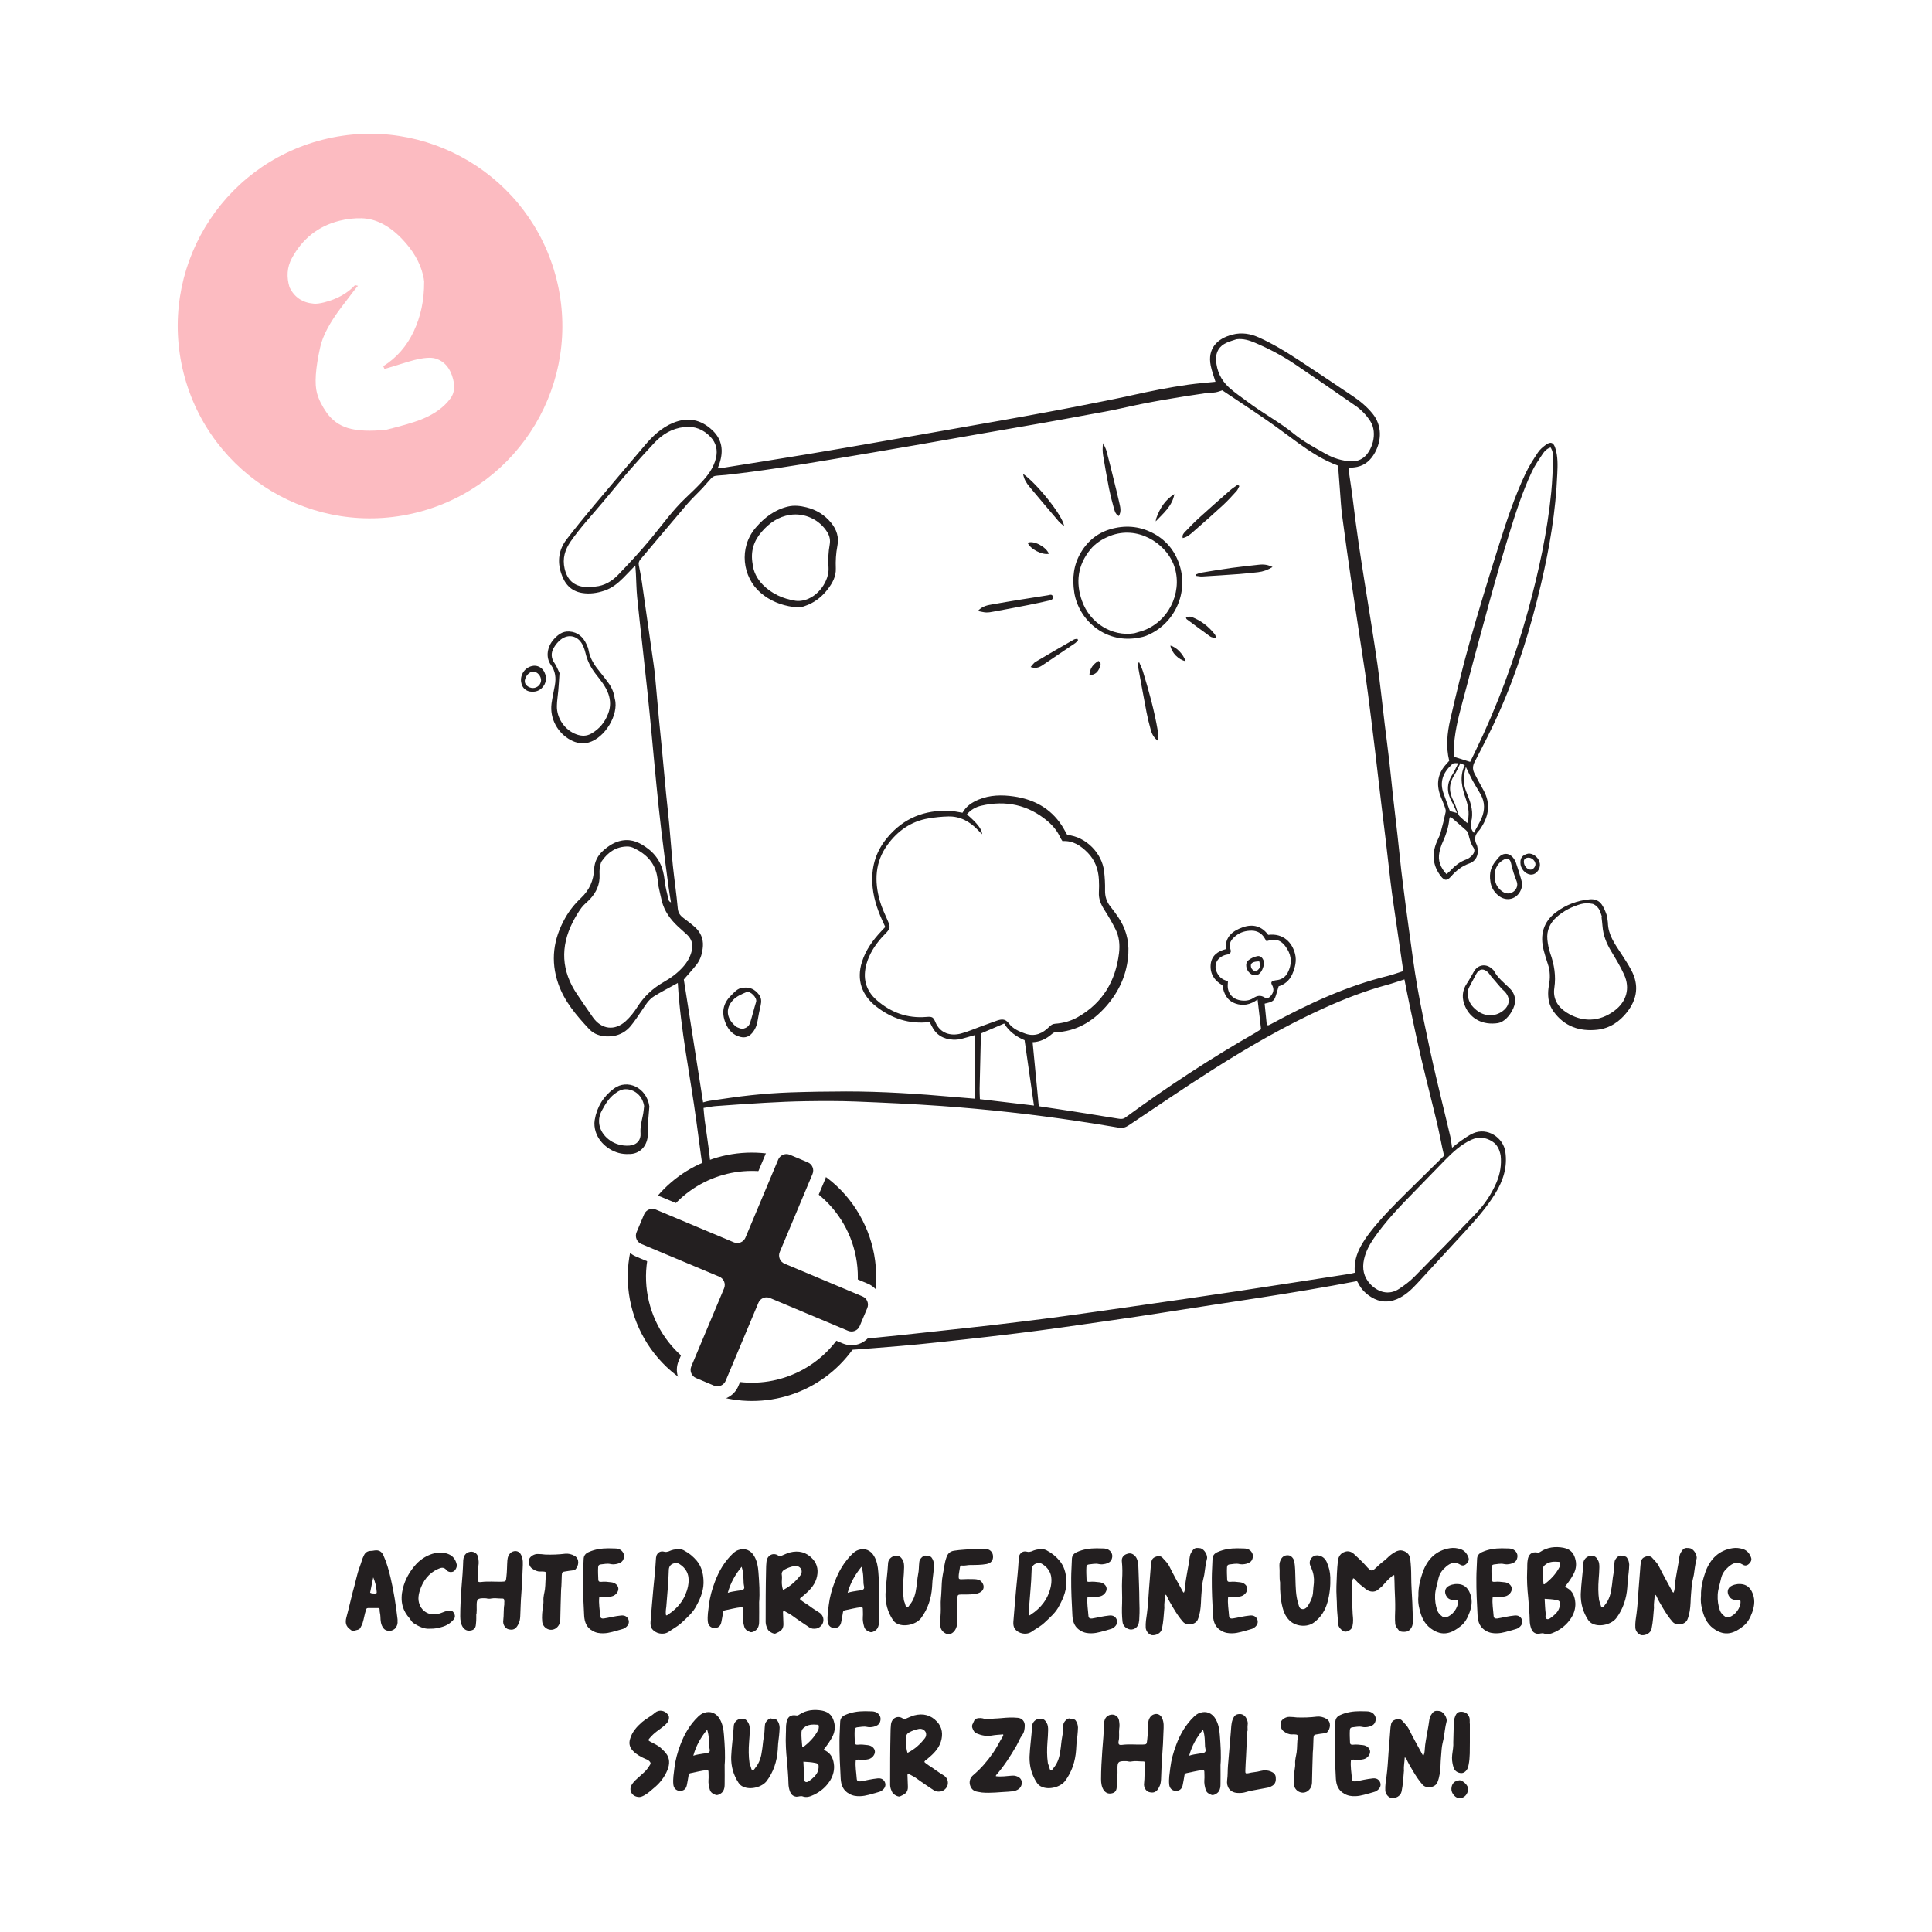 <?xml version="1.0" encoding="UTF-8"?>
<svg id="Ebene_2" data-name="Ebene 2" xmlns="http://www.w3.org/2000/svg" viewBox="0 0 427 427">
  <defs>
    <style>
      .cls-1 {
        fill: #fcbbc1;
      }

      .cls-2 {
        fill: #231f20;
      }

      .cls-3 {
        fill: #fff;
      }
    </style>
  </defs>
  <g id="Layer_1" data-name="Layer 1">
    <rect class="cls-3" width="427" height="427"/>
    <g>
      <g>
        <path class="cls-2" d="M87.5,359.69c-.57.9-2.1,1.05-2.76.15-.6-.78-.63-1.68-.66-2.52,0-.57-.21-1.08-.18-1.56.03-.27-.15-.33-.3-.36h-2.25c-.36,0-.42.24-.48.48-.3.9-.42,1.86-.72,2.79-.09.36-.3.69-.45.99-.24.63-.93.54-1.41.78-.33.15-.66-.12-.87-.3-.96-.66-1.17-1.5-.87-2.64.51-1.86.93-3.78,1.41-5.64.57-1.86.87-3.81,1.56-5.61.33-.84.51-1.74.93-2.52.33-.69.87-.96,1.59-.96.24,0,.51-.06.72-.09.96-.15,1.59.21,1.98,1.08.72,1.59,1.2,3.3,1.59,4.98.72,3.03,1.17,6.06,1.53,9.12.03.12,0,.27,0,.42.06.51-.06.96-.36,1.41h0ZM83.24,351.65c-.06-1.02-.33-2.01-.75-3.03-.21,1.11-.48,2.25-.69,3.39.33.18.66.18.99.18.48,0,.51-.06.45-.54Z"/>
        <path class="cls-2" d="M100.34,356.54c.3.51.27,1.02-.15,1.47-.66.75-1.47,1.26-2.4,1.53-.84.27-1.71.45-2.76.42-1.29.12-2.52-.51-3.69-1.26-.33-.24-.57-.69-.84-1.05-.69-.78-1.2-1.62-1.5-2.64-.36-1.32-.27-2.61.03-3.9.51-2.07,1.53-3.84,2.94-5.4,1.53-1.68,4.47-3.24,7.08-2.25,1.08.42,1.65,1.23,1.89,2.31.12.54-.27,1.29-.69,1.53-.42.24-1.17.21-1.56-.27-.57-.75-1.23-.57-1.86-.27-2.1.93-3.36,2.64-4.05,4.8-.18.57-.3,1.14-.3,1.77.06,2.46,2.28,4.2,4.95,3.18.54-.18,1.05-.45,1.62-.51.69-.12,1.02.03,1.29.54Z"/>
        <path class="cls-2" d="M115.52,346.61c-.06,1.89-.15,3.78-.3,5.67-.15,1.65-.15,3.3-.24,4.95-.03.6-.12,1.23-.45,1.8-.54,1.05-1.14,1.32-2.19,1.05-.69-.18-1.26-1.08-1.11-1.98.15-1.17.03-2.4.24-3.57-.03-.18-.03-.36,0-.54-.03-.6-.06-.72-.69-.69-.75,0-1.47-.15-2.25,0-.3.09-.6.03-.9,0-.18-.09-.36-.03-.54-.06-1.56-.03-1.77.18-1.74,1.77.03.54,0,1.08-.03,1.62h-.06c0,.72.03,1.44-.06,2.16-.03.63-.15,1.26-.87,1.5-.81.24-1.44.09-1.95-.54-.54-.72-.66-1.68-.66-2.52,0-2.1.12-4.2.27-6.3.18-2.04.33-4.05.39-6.12.06-.57.21-1.11.75-1.53,1.02-.69,2.31-.27,2.55.93.09.57.18,1.2.06,1.8-.12.96.09,1.92-.15,2.85-.09.72.12.87.81.78,1.47-.18,2.97-.03,4.41-.06,1.02-.03.99-.03,1.11-1.08.15-1.17.12-2.43.21-3.63.06-.69.27-1.35.9-1.8.87-.51,1.77-.24,2.16.63.48.99.36,1.92.33,2.91Z"/>
        <path class="cls-2" d="M127.19,346.85c-.21.15-.45.21-.69.24-.48.06-.99.12-1.47.21-.72.09-.84.18-.87.87-.06,1.05-.03,2.1-.15,3.15-.09,2.25-.12,4.47-.18,6.69-.03.75-.36,1.5-1.11,1.95-1.23.69-2.73-.18-2.88-1.53-.12-1.14,0-2.28.18-3.45.06-.39.12-.81.09-1.23-.06-.84.21-1.65.33-2.49.15-1.14.06-2.28.27-3.42.03-.3-.12-.45-.39-.48-.3-.03-.6-.06-.9-.03-.69.03-1.26-.27-1.77-.63-.69-.42-.9-1.41-.66-2.19.24-.54,1.08-1.08,1.86-1.05.54,0,1.08.06,1.62.12,1.5.06,2.97,0,4.47-.18.69-.06,1.38.09,2.07.48,1.11.66.93,2.16.18,2.97h0Z"/>
        <path class="cls-2" d="M138.23,359.72c-.3.24-.66.33-.99.42-1.29.33-2.52.81-3.84.84-.84.03-1.68-.09-2.43-.54-1.32-.72-1.77-1.92-1.86-3.3-.15-2.79-.3-5.61-.27-8.43,0-1.35.12-2.7.15-4.05,0-.87.45-1.35,1.17-1.65,1.35-.6,2.82-.81,4.29-.81.48,0,.96.03,1.44.03.54,0,1.08.12,1.5.51.51.51.66,1.11.42,1.8-.21.66-.78.93-1.35,1.08-.48.12-1.02.18-1.53.06-.75-.18-1.47.03-2.22.09-.36.06-.48.24-.51.6-.06.9,0,1.8.03,2.7,0,.45.24.57.63.54.75-.09,1.47,0,2.22.09.87.09,1.56.69,1.59,1.41s-.63,1.53-1.47,1.71c-.54.12-1.11.15-1.71.12-.33-.03-.69-.12-1.05.09-.15,1.38.12,2.73.21,4.08.03.48.27.66.81.6.63-.09,1.23-.24,1.86-.36.66-.12,1.29-.24,1.95-.3.84-.09,1.41.27,1.65.96.21.63-.06,1.26-.69,1.71h0Z"/>
        <path class="cls-2" d="M153.98,354.77c-.78,1.62-2.1,2.7-3.33,3.87-.9.84-1.98,1.38-2.91,2.04-1.2.75-2.88.36-3.66-.72-.3-.48-.33-1.02-.3-1.53.21-2.49.39-4.95.63-7.44.21-2.04.42-4.08.54-6.15,0-.42.06-.78.18-1.14.36-.69.96-.93,1.65-.75.39.12.66.03.99-.06.72-.33,1.38-.51,2.16-.48.51-.03.99.06,1.41.36.99.51,1.89,1.29,2.64,2.16,1.02,1.23,1.41,2.67,1.5,4.2.15,2.07-.54,3.87-1.5,5.64ZM150.26,345.74c-.57-.42-1.14-.33-1.65-.09-.72.36-.81.99-.81,1.68-.06,2.61-.36,5.19-.54,7.8-.09.6-.18,1.26-.06,1.86.06.03.09.03.12.03.09-.03.18-.03.24-.12,2.37-1.5,3.93-3.6,4.5-6.3.39-1.95.03-3.66-1.8-4.86Z"/>
        <path class="cls-2" d="M167.78,354.14c0,1.59.03,2.88,0,4.2,0,.54-.06,1.08-.36,1.56s-1.14.96-1.59.81c-.54-.21-1.11-.45-1.32-1.14-.21-.72-.36-1.44-.3-2.19.06-.6,0-1.2,0-1.8,0-.3-.15-.39-.39-.36-1.23.12-2.4.45-3.63.69-.3.06-.36.3-.39.54-.12.66-.21,1.35-.36,2.01-.12.66-.45,1.2-1.17,1.32-.96.18-1.74-.39-1.83-1.38-.12-1.23.09-2.43.24-3.66.21-1.77.69-3.48,1.32-5.13.87-2.34,2.13-4.5,3.96-6.24.36-.33.78-.66,1.29-.81,1.38-.48,2.7.06,3.45,1.38.63,1.08.84,2.28.93,3.54.18,2.28.33,4.59.15,6.66h0ZM164.36,349.97c-.06-1.17,0-2.34-.45-3.69-1.44,1.77-2.46,3.57-3.06,5.76.78-.27,1.47-.33,2.13-.45.48-.09,1.05-.06,1.35-.33.33-.27.06-.84.03-1.29h0Z"/>
        <path class="cls-2" d="M181.94,358.46c-.12.66-.81,1.35-1.53,1.47-.54.09-1.08.06-1.56-.27-1.29-.87-2.58-1.71-3.84-2.64-.57-.42-1.2-.66-1.74-1.02-.27.12-.21.3-.21.48l.09,2.52c0,.51-.15.99-.51,1.32-.36.3-.81.54-1.26.72-.39.15-1.47-.45-1.68-.9-.24-.51-.48-1.02-.48-1.62,0-3.84,0-7.68.09-11.52,0-.6.03-1.2.09-1.8.15-1.56,1.56-2.1,2.58-1.41.3.21.51.18.81.03.57-.24,1.14-.51,1.74-.69,1.98-.51,3.69-.09,5.07,1.41,1.17,1.26,1.32,2.82.84,4.38-.51,1.65-1.74,2.79-3.03,3.87-.12.09-.27.18-.42.3-.09.09-.15.21-.21.33.66.66,1.5,1.05,2.25,1.62.66.51,1.38.93,2.07,1.38s1.02,1.23.84,2.04h0ZM176.9,348.17c.3-.39.39-.99.12-1.44-.33-.51-.9-.72-1.5-.6-.75.15-1.44.39-2.13.78-.48.27-.69.69-.6,1.17.09.54,0,1.02,0,1.53,0,.57.06,1.14.27,1.8,1.62-.81,2.82-1.92,3.84-3.24h0Z"/>
        <path class="cls-2" d="M194.27,354.14c0,1.59.03,2.88,0,4.2,0,.54-.06,1.08-.36,1.56s-1.14.96-1.59.81c-.54-.21-1.11-.45-1.32-1.14-.21-.72-.36-1.44-.3-2.19.06-.6,0-1.2,0-1.8,0-.3-.15-.39-.39-.36-1.23.12-2.4.45-3.63.69-.3.06-.36.3-.39.54-.12.66-.21,1.35-.36,2.01-.12.66-.45,1.2-1.17,1.32-.96.18-1.74-.39-1.83-1.38-.12-1.23.09-2.43.24-3.66.21-1.77.69-3.48,1.32-5.13.87-2.34,2.13-4.5,3.96-6.24.36-.33.78-.66,1.29-.81,1.38-.48,2.7.06,3.45,1.38.63,1.08.84,2.28.93,3.54.18,2.28.33,4.59.15,6.66h0ZM190.85,349.97c-.06-1.17,0-2.34-.45-3.69-1.44,1.77-2.46,3.57-3.06,5.76.78-.27,1.47-.33,2.13-.45.48-.09,1.05-.06,1.35-.33.33-.27.06-.84.03-1.29h0Z"/>
        <path class="cls-2" d="M206.42,345.8c-.03,1.17-.18,2.37-.33,3.57-.06.48-.03.96-.09,1.44-.18,2.49-.93,4.8-2.43,6.81-1.05,1.38-3.57,2.01-5.16,1.29-.45-.18-.81-.48-1.08-.9-1.14-1.74-1.65-3.6-1.62-5.7.09-2.28.45-4.56.57-6.81.03-.78.66-1.44,1.38-1.59.96-.15,1.38.06,1.86.9.27.48.3,1.02.3,1.59-.03.87-.06,1.77-.15,2.64-.12,1.56-.12,3.09.09,4.59.06.33.24.63.3.96.12.21.06.6.39.63.3.03.42-.27.6-.51.96-1.14,1.32-2.52,1.5-3.99.15-.9.18-1.8.36-2.73.21-.9.15-1.86.27-2.79.03-.66,1.02-1.62,1.47-1.35.42.21.96-.03,1.26.42.33.45.48.96.51,1.53h0Z"/>
        <path class="cls-2" d="M218.03,345.68c-1.17.21-2.4.21-3.6.21-.63,0-1.23.21-1.86.12-.21-.03-.36.09-.39.3-.09.75-.3,1.47-.3,2.22,0,.45.15.51.54.51.96-.06,1.92-.06,2.88-.03.63.03,1.29.09,1.74.72.63.84.42,1.8-.51,2.25-.87.42-1.8.39-2.73.42-.42.03-.84,0-1.26,0-.87.03-.9.06-.96.93-.06.96.12,1.92-.06,3.12,0,.63-.03,1.5,0,2.37,0,.45-.12.84-.3,1.2-.36.75-1.08,1.23-1.68,1.17-.78-.12-1.59-.84-1.68-1.65-.06-.54-.12-1.11-.06-1.68.12-.99.15-1.98.12-2.97-.06-1.11.12-2.16.15-3.24.06-1.2.06-2.4.3-3.6.27-1.29.36-2.61.81-3.84.27-.81.75-1.32,1.65-1.47,1.47-.24,2.97-.27,4.44-.39.84-.06,1.68-.06,2.52-.03.93.06,1.59.63,1.68,1.53.09.99-.42,1.65-1.44,1.83Z"/>
        <path class="cls-2" d="M234.17,354.77c-.78,1.62-2.1,2.7-3.33,3.87-.9.84-1.98,1.38-2.91,2.04-1.2.75-2.88.36-3.66-.72-.3-.48-.33-1.02-.3-1.53.21-2.49.39-4.95.63-7.44.21-2.04.42-4.08.54-6.15,0-.42.06-.78.18-1.14.36-.69.96-.93,1.65-.75.39.12.66.03.99-.06.72-.33,1.38-.51,2.16-.48.51-.03.99.06,1.41.36.99.51,1.89,1.29,2.64,2.16,1.02,1.23,1.41,2.67,1.5,4.2.15,2.07-.54,3.87-1.5,5.64h0ZM230.45,345.74c-.57-.42-1.14-.33-1.65-.09-.72.36-.81.99-.81,1.68-.06,2.61-.36,5.19-.54,7.8-.09.6-.18,1.26-.06,1.86.06.03.09.03.12.03.09-.03.18-.03.24-.12,2.37-1.5,3.93-3.6,4.5-6.3.39-1.95.03-3.66-1.8-4.86h0Z"/>
        <path class="cls-2" d="M246.14,359.72c-.3.24-.66.33-.99.42-1.29.33-2.52.81-3.84.84-.84.03-1.68-.09-2.43-.54-1.32-.72-1.77-1.92-1.86-3.3-.15-2.79-.3-5.61-.27-8.43,0-1.35.12-2.7.15-4.05,0-.87.45-1.35,1.17-1.65,1.35-.6,2.82-.81,4.29-.81.48,0,.96.03,1.44.03.54,0,1.08.12,1.5.51.51.51.66,1.11.42,1.8-.21.66-.78.93-1.35,1.08-.48.12-1.02.18-1.53.06-.75-.18-1.47.03-2.22.09-.36.06-.48.24-.51.6-.06.9,0,1.8.03,2.7,0,.45.24.57.63.54.75-.09,1.47,0,2.22.09.87.09,1.56.69,1.59,1.41s-.63,1.53-1.47,1.71c-.54.12-1.11.15-1.71.12-.33-.03-.69-.12-1.05.09-.15,1.38.12,2.73.21,4.08.03.48.27.66.81.6.63-.09,1.23-.24,1.86-.36.66-.12,1.29-.24,1.95-.3.84-.09,1.41.27,1.65.96.21.63-.06,1.26-.69,1.71h0Z"/>
        <path class="cls-2" d="M251.63,347.09c.06,2.19.18,4.38.18,6.54.03,1.26.09,2.52,0,3.78,0,.42-.03.84-.12,1.26-.21.96-.93,1.53-1.86,1.47-.72-.09-1.65-.66-1.74-1.74-.15-1.35-.15-2.7-.09-4.05.06-1.71-.09-3.45,0-5.19.09-1.38.09-2.76-.06-4.14-.06-.78.39-1.26.93-1.5s1.17-.33,1.77.18c.57.45.78,1.11.9,1.8.06.51.06,1.05.09,1.59h0Z"/>
        <path class="cls-2" d="M266.75,344.54c-.3,1.17-.42,2.34-.6,3.54-.18.84-.42,1.68-.48,2.55-.09,1.2-.21,2.37-.24,3.57-.06,1.26-.21,2.55-.69,3.72-.51,1.23-2.46,1.41-3.24.57-.84-.93-1.53-2.01-2.16-3.06-.51-.87-1.05-1.74-1.47-2.7-.06-.12-.12-.24-.36-.3-.03.99-.24,1.92-.18,2.88.03.06.03.12,0,.18-.12,1.5-.21,3-.51,4.44-.21,1.05-1.32,1.56-2.22,1.47-.69-.12-1.35-.9-1.38-1.68-.06-1.05.12-2.1.27-3.12.24-1.8.33-3.57.45-5.31.12-1.41.21-2.82.33-4.2.06-.63.06-1.26.21-1.92.09-.6.45-.93.99-1.11.54-.21,1.17-.15,1.5.27.48.57,1.05,1.05,1.41,1.74.96,1.95,2.04,3.87,3.09,5.79.03.03.09.06.18.15.24-.45.27-.93.3-1.44.06-1.26.36-2.46.54-3.66.18-.99.36-1.95.48-2.91.09-.63.42-1.08.75-1.5.45-.51,1.08-.39,1.65-.3.78.21,1.62,1.56,1.38,2.34h0Z"/>
        <path class="cls-2" d="M277.22,359.72c-.3.24-.66.33-.99.42-1.29.33-2.52.81-3.84.84-.84.03-1.68-.09-2.43-.54-1.32-.72-1.77-1.92-1.86-3.3-.15-2.79-.3-5.61-.27-8.43,0-1.35.12-2.7.15-4.05,0-.87.45-1.35,1.17-1.65,1.35-.6,2.82-.81,4.29-.81.48,0,.96.03,1.44.03.54,0,1.08.12,1.5.51.51.51.66,1.11.42,1.8-.21.66-.78.93-1.35,1.08-.48.12-1.02.18-1.53.06-.75-.18-1.47.03-2.22.09-.36.06-.48.24-.51.6-.06.9,0,1.8.03,2.7,0,.45.24.57.63.54.75-.09,1.47,0,2.22.09.87.09,1.56.69,1.59,1.41s-.63,1.53-1.47,1.71c-.54.12-1.11.15-1.71.12-.33-.03-.69-.12-1.05.09-.15,1.38.12,2.73.21,4.08.03.48.27.66.81.6.63-.09,1.23-.24,1.86-.36.66-.12,1.29-.24,1.95-.3.84-.09,1.41.27,1.65.96.21.63-.06,1.26-.69,1.71h0Z"/>
        <path class="cls-2" d="M293.39,354.14c-.51,1.8-1.44,3.3-2.97,4.44-1.56,1.2-4.23.87-5.52-.54-.72-.75-1.17-1.68-1.41-2.67-.48-1.8-.6-3.63-.57-5.64-.21-1.08-.03-2.37-.15-3.66-.03-.6.15-1.14.45-1.62.39-.57.96-.78,1.62-.69.54.06,1.11.72,1.2,1.32.27,1.29.21,2.61.27,3.9.06,1.8.06,3.63.6,5.37,0,.03,0,.06.03.09.15.48.21,1.14.9,1.2.63.06,1.05-.42,1.35-.93.54-.87.99-1.89,1.02-2.94.03-.63.12-1.26.18-1.92.09-1.14-.09-2.19-.54-3.24-.15-.39-.39-.75-.39-1.2.03-1.11,1.02-1.89,2.13-1.59.78.21,1.32.69,1.65,1.44.48,1.08.75,2.19.78,3.36.06,1.89-.12,3.69-.63,5.52h0Z"/>
        <path class="cls-2" d="M311.9,348.41c0,1.95.15,3.84.24,5.76.06,1.53.12,3.06.09,4.59-.03.66-.39,1.32-.99,1.71-.39.24-1.68.27-2.01-.06-.36-.48-.84-.93-.87-1.62-.09-1.05-.03-2.1,0-3.15.03-1.53-.06-3.06-.12-4.59,0-.96-.06-1.92-.09-2.88-.24-.12-.36.09-.51.21-.84.63-1.47,1.44-2.19,2.22-.3.27-.6.48-.9.75-.69.63-1.89.54-2.7-.15-.81-.63-1.62-1.23-2.28-2.01-.12-.15-.24-.3-.51-.36-.33.84-.27,1.65-.24,2.46-.06,1.86.06,3.72.15,5.55.09.81.15,1.62-.03,2.43-.09.72-.6,1.08-1.23,1.29-.54.18-.93-.09-1.32-.45-.45-.39-.66-.9-.69-1.44,0-1.14-.18-2.25-.21-3.39,0-1.59-.18-3.12-.12-4.71.06-1.86.12-3.75.33-5.61.12-1.05.69-1.74,1.62-2.01.66-.21,1.35,0,1.86.45.87.84,1.8,1.62,2.58,2.52,1.38,1.56,1.38,1.53,2.85.12.63-.63,1.41-1.11,2.04-1.74.48-.51,1.05-.9,1.65-1.26.57-.33,1.17-.51,1.86-.27.96.3,1.41.96,1.53,1.86.15,1.26.21,2.52.21,3.78h0Z"/>
        <path class="cls-2" d="M324.8,356.36c-.42,1.17-1.02,2.31-2.01,3.06-1.83,1.47-3.93,2.43-6.54.51-1.53-1.11-2.16-2.7-2.55-4.41-.21-.84-.33-1.77-.21-2.88-.06-1.71.39-3.57,1.02-5.34,1.05-2.76,2.91-4.65,5.97-5.13.78-.12,1.56-.03,2.31.21.9.3,1.41.96,1.74,1.8.24.63-.03,1.02-.42,1.44-.45.45-.96.48-1.41.18-1.2-.75-2.19-.33-3.12.48-.81.69-1.44,1.5-1.68,2.67s-.66,2.31-.72,3.51.09,2.4.51,3.54c.21.54.63.93,1.11,1.29.24.18.54.21.87.12,1.32-.33,2.64-2.07,2.55-3.45,0-.33-.18-.36-.48-.36-.75.06-1.47,0-1.95-.66-.69-.96-.48-2.04.54-2.49.78-.36,1.65-.45,2.49-.27.87.21,1.47.75,1.89,1.56.78,1.53.66,3.06.09,4.62h0Z"/>
        <path class="cls-2" d="M335.69,359.72c-.3.24-.66.33-.99.42-1.29.33-2.52.81-3.84.84-.84.03-1.68-.09-2.43-.54-1.32-.72-1.77-1.92-1.86-3.3-.15-2.79-.3-5.61-.27-8.43,0-1.35.12-2.7.15-4.05,0-.87.45-1.35,1.17-1.65,1.35-.6,2.82-.81,4.29-.81.48,0,.96.03,1.44.03.54,0,1.08.12,1.5.51.51.51.66,1.11.42,1.8-.21.66-.78.93-1.35,1.08-.48.12-1.02.18-1.53.06-.75-.18-1.47.03-2.22.09-.36.06-.48.24-.51.6-.06.9,0,1.8.03,2.7,0,.45.24.57.63.54.75-.09,1.47,0,2.22.09.87.09,1.56.69,1.59,1.41s-.63,1.53-1.47,1.71c-.54.12-1.11.15-1.71.12-.33-.03-.69-.12-1.05.09-.15,1.38.12,2.73.21,4.08.03.48.27.66.81.6.63-.09,1.23-.24,1.86-.36.66-.12,1.29-.24,1.95-.3.84-.09,1.41.27,1.65.96.21.63-.06,1.26-.69,1.71h0Z"/>
        <path class="cls-2" d="M347.09,357.83c-.84,1.23-1.98,2.16-3.33,2.82-.84.39-1.65.72-2.58.36-.45-.12-.87.09-1.32.09-.78-.09-1.17-.51-1.41-1.08-.24-.63-.36-1.26-.36-1.89-.03-1.68-.21-3.33-.33-5.01-.21-1.95-.33-3.96-.24-5.94.06-.81-.03-1.62.12-2.4.18-1.26.9-1.86,2.13-1.65.24.06.45,0,.66-.15,1.56-1.05,3.36-1.23,5.13-.9,1.65.33,2.4,1.32,2.7,2.91.18.99,0,2.01-.51,2.94-.51.96-1.11,1.8-1.83,2.7.18.15.27.27.42.33,1.29.69,1.74,1.98,1.83,3.33.06,1.26-.33,2.49-1.08,3.54h0ZM344.66,346.37c.12-.27.15-.54.15-.81.03-.18-.09-.36-.27-.36-1.08-.09-2.13-.09-2.97.6-.33.24-.57.54-.6.99-.06,1.14.09,2.25.18,3.36.12-.03.18,0,.24-.03,1.32-1.05,2.49-2.22,3.27-3.75h0ZM343.97,353.63c-.84-.18-1.68-.21-2.58-.27.06,1.08.09,2.07.21,3.09.09.48-.24,1.14.27,1.38.45.18.93-.33,1.35-.63.78-.63,1.47-1.41,1.53-2.52.06-.72-.09-.93-.78-1.05h0Z"/>
        <path class="cls-2" d="M360.08,345.8c-.03,1.17-.18,2.37-.33,3.57-.06.48-.03.96-.09,1.44-.18,2.49-.93,4.8-2.43,6.81-1.05,1.38-3.57,2.01-5.16,1.29-.45-.18-.81-.48-1.08-.9-1.14-1.74-1.65-3.6-1.62-5.7.09-2.28.45-4.56.57-6.81.03-.78.66-1.44,1.38-1.59.96-.15,1.38.06,1.86.9.27.48.3,1.02.3,1.59-.03.87-.06,1.77-.15,2.64-.12,1.56-.12,3.09.09,4.59.06.33.24.63.3.96.12.21.06.6.39.63.3.03.42-.27.6-.51.96-1.14,1.32-2.52,1.5-3.99.15-.9.18-1.8.36-2.73.21-.9.15-1.86.27-2.79.03-.66,1.02-1.62,1.47-1.35.42.21.96-.03,1.26.42.33.45.48.96.51,1.53h0Z"/>
        <path class="cls-2" d="M374.96,344.54c-.3,1.17-.42,2.34-.6,3.54-.18.84-.42,1.68-.48,2.55-.09,1.2-.21,2.37-.24,3.57-.06,1.26-.21,2.55-.69,3.72-.51,1.23-2.46,1.41-3.24.57-.84-.93-1.53-2.01-2.16-3.06-.51-.87-1.05-1.74-1.47-2.7-.06-.12-.12-.24-.36-.3-.03.99-.24,1.92-.18,2.88.03.06.03.12,0,.18-.12,1.5-.21,3-.51,4.44-.21,1.05-1.32,1.56-2.22,1.47-.69-.12-1.35-.9-1.38-1.68-.06-1.05.12-2.1.27-3.12.24-1.8.33-3.57.45-5.31.12-1.41.21-2.82.33-4.2.06-.63.06-1.26.21-1.92.09-.6.45-.93.99-1.11.54-.21,1.17-.15,1.5.27.48.57,1.05,1.05,1.41,1.74.96,1.95,2.04,3.87,3.09,5.79.03.03.09.06.18.15.24-.45.27-.93.3-1.44.06-1.26.36-2.46.54-3.66.18-.99.36-1.95.48-2.91.09-.63.42-1.08.75-1.5.45-.51,1.08-.39,1.65-.3.78.21,1.62,1.56,1.38,2.34h0Z"/>
        <path class="cls-2" d="M387.26,356.36c-.42,1.17-1.02,2.31-2.01,3.06-1.83,1.47-3.93,2.43-6.54.51-1.53-1.11-2.16-2.7-2.55-4.41-.21-.84-.33-1.77-.21-2.88-.06-1.71.39-3.57,1.02-5.34,1.05-2.76,2.91-4.65,5.97-5.13.78-.12,1.56-.03,2.31.21.9.3,1.41.96,1.74,1.8.24.63-.03,1.02-.42,1.44-.45.45-.96.48-1.41.18-1.2-.75-2.19-.33-3.12.48-.81.69-1.44,1.5-1.68,2.67s-.66,2.31-.72,3.51.09,2.4.51,3.54c.21.54.63.93,1.11,1.29.24.18.54.21.87.12,1.32-.33,2.64-2.07,2.55-3.45,0-.33-.18-.36-.48-.36-.75.06-1.47,0-1.95-.66-.69-.96-.48-2.04.54-2.49.78-.36,1.65-.45,2.49-.27.87.21,1.47.75,1.89,1.56.78,1.53.66,3.06.09,4.62h0Z"/>
        <path class="cls-2" d="M147.53,391.16c-.66,1.65-1.74,3-3.12,4.11-.57.48-1.08.96-1.68,1.32-.54.36-1.11.63-1.59.57-1.44-.09-2.16-1.41-1.62-2.52.45-.87,1.2-1.44,1.89-2.07.6-.57,1.32-1.11,1.83-1.86.12-.21.27-.45.42-.66.24-.33.09-.57-.12-.78-.27-.3-.6-.42-.93-.54-.96-.42-1.89-.93-2.64-1.68s-1.05-1.59-.72-2.7c.45-1.59,1.5-2.73,2.7-3.78.9-.75,1.92-1.23,2.79-2.01.96-.81,2.25-.54,2.97.51.27.39.15,1.23-.3,1.74-.63.75-1.47,1.23-2.22,1.83-.6.45-1.14.96-1.62,1.53-.36.42-.33.48.12.75.87.48,1.8.84,2.52,1.56.3.33.66.6.93.96.93,1.14.9,2.43.39,3.72h0Z"/>
        <path class="cls-2" d="M160.16,390.14c0,1.59.03,2.88,0,4.2,0,.54-.06,1.08-.36,1.56s-1.14.96-1.59.81c-.54-.21-1.11-.45-1.32-1.14-.21-.72-.36-1.44-.3-2.19.06-.6,0-1.2,0-1.8,0-.3-.15-.39-.39-.36-1.23.12-2.4.45-3.63.69-.3.06-.36.3-.39.54-.12.66-.21,1.35-.36,2.01-.12.66-.45,1.2-1.17,1.32-.96.18-1.74-.39-1.83-1.38-.12-1.23.09-2.43.24-3.66.21-1.77.69-3.48,1.32-5.13.87-2.34,2.13-4.5,3.96-6.24.36-.33.78-.66,1.29-.81,1.38-.48,2.7.06,3.45,1.38.63,1.08.84,2.28.93,3.54.18,2.28.33,4.59.15,6.66h0ZM156.74,385.97c-.06-1.17,0-2.34-.45-3.69-1.44,1.77-2.46,3.57-3.06,5.76.78-.27,1.47-.33,2.13-.45.48-.09,1.05-.06,1.35-.33.33-.27.06-.84.03-1.29h0Z"/>
        <path class="cls-2" d="M172.31,381.8c-.03,1.17-.18,2.37-.33,3.57-.06.48-.03.96-.09,1.44-.18,2.49-.93,4.8-2.43,6.81-1.05,1.38-3.57,2.01-5.16,1.29-.45-.18-.81-.48-1.08-.9-1.14-1.74-1.65-3.6-1.62-5.7.09-2.28.45-4.56.57-6.81.03-.78.66-1.44,1.38-1.59.96-.15,1.38.06,1.86.9.27.48.3,1.02.3,1.59-.03.87-.06,1.77-.15,2.64-.12,1.56-.12,3.09.09,4.59.06.33.24.63.3.96.12.21.06.6.39.63.3.03.42-.27.6-.51.96-1.14,1.32-2.52,1.5-3.99.15-.9.18-1.8.36-2.73.21-.9.15-1.86.27-2.79.03-.66,1.02-1.62,1.47-1.35.42.21.96-.03,1.26.42.33.45.48.96.51,1.53h0Z"/>
        <path class="cls-2" d="M183.26,393.83c-.84,1.23-1.98,2.16-3.33,2.82-.84.39-1.65.72-2.58.36-.45-.12-.87.09-1.32.09-.78-.09-1.17-.51-1.41-1.08-.24-.63-.36-1.26-.36-1.89-.03-1.68-.21-3.33-.33-5.01-.21-1.95-.33-3.96-.24-5.94.06-.81-.03-1.62.12-2.4.18-1.26.9-1.86,2.13-1.65.24.06.45,0,.66-.15,1.56-1.05,3.36-1.23,5.13-.9,1.65.33,2.4,1.32,2.7,2.91.18.99,0,2.01-.51,2.94-.51.96-1.11,1.8-1.83,2.7.18.15.27.27.42.33,1.29.69,1.74,1.98,1.83,3.33.06,1.26-.33,2.49-1.08,3.54h0ZM180.83,382.37c.12-.27.15-.54.15-.81.03-.18-.09-.36-.27-.36-1.08-.09-2.13-.09-2.97.6-.33.24-.57.54-.6.99-.06,1.14.09,2.25.18,3.36.12-.03.18,0,.24-.03,1.32-1.05,2.49-2.22,3.27-3.75h0ZM180.14,389.63c-.84-.18-1.68-.21-2.58-.27.06,1.08.09,2.07.21,3.09.09.48-.24,1.14.27,1.38.45.18.93-.33,1.35-.63.78-.63,1.47-1.41,1.53-2.52.06-.72-.09-.93-.78-1.05h0Z"/>
        <path class="cls-2" d="M194.93,395.72c-.3.24-.66.33-.99.42-1.29.33-2.52.81-3.84.84-.84.03-1.68-.09-2.43-.54-1.32-.72-1.77-1.92-1.86-3.3-.15-2.79-.3-5.61-.27-8.43,0-1.35.12-2.7.15-4.05,0-.87.45-1.35,1.17-1.65,1.35-.6,2.82-.81,4.29-.81.48,0,.96.03,1.44.03.54,0,1.08.12,1.5.51.51.51.66,1.11.42,1.8-.21.66-.78.93-1.35,1.08-.48.12-1.02.18-1.53.06-.75-.18-1.47.03-2.22.09-.36.06-.48.24-.51.6-.06.9,0,1.8.03,2.7,0,.45.24.57.63.54.75-.09,1.47,0,2.22.09.87.09,1.56.69,1.59,1.41s-.63,1.53-1.47,1.71c-.54.12-1.11.15-1.71.12-.33-.03-.69-.12-1.05.09-.15,1.38.12,2.73.21,4.08.03.48.27.66.81.6.63-.09,1.23-.24,1.86-.36.66-.12,1.29-.24,1.95-.3.84-.09,1.41.27,1.65.96.21.63-.06,1.26-.69,1.71h0Z"/>
        <path class="cls-2" d="M209.45,394.46c-.12.66-.81,1.35-1.53,1.47-.54.09-1.08.06-1.56-.27-1.29-.87-2.58-1.71-3.84-2.64-.57-.42-1.2-.66-1.74-1.02-.27.12-.21.3-.21.48l.09,2.52c0,.51-.15.99-.51,1.32-.36.3-.81.54-1.26.72-.39.15-1.47-.45-1.68-.9-.24-.51-.48-1.02-.48-1.62,0-3.84,0-7.68.09-11.52,0-.6.03-1.2.09-1.8.15-1.56,1.56-2.1,2.58-1.41.3.21.51.18.81.03.57-.24,1.14-.51,1.74-.69,1.98-.51,3.69-.09,5.07,1.41,1.17,1.26,1.32,2.82.84,4.38-.51,1.65-1.74,2.79-3.03,3.87-.12.09-.27.18-.42.3-.09.09-.15.21-.21.33.66.66,1.5,1.05,2.25,1.62.66.51,1.38.93,2.07,1.38s1.02,1.23.84,2.04h0ZM204.41,384.17c.3-.39.39-.99.12-1.44-.33-.51-.9-.72-1.5-.6-.75.15-1.44.39-2.13.78-.48.27-.69.69-.6,1.17.09.54,0,1.02,0,1.53,0,.57.06,1.14.27,1.8,1.62-.81,2.82-1.92,3.84-3.24h0Z"/>
        <path class="cls-2" d="M226.49,381.44c-.03.72-.12,1.44-.57,2.04-.51.69-.81,1.53-1.23,2.28-1.35,2.34-2.79,4.59-4.56,6.6-.03.06,0,.12-.03.21,1.17.15,2.34-.03,3.48-.12.27,0,.54-.03.81.03.93.24,1.41.72,1.44,1.47.03.81-.45,1.47-1.29,1.77-.54.18-1.11.24-1.68.27-1.95.09-3.9.36-5.85.18l-1.05-.18c-.9-.15-1.38-.75-1.59-1.53-.21-.84.12-1.62.72-2.13,1.68-1.41,3.09-3.06,4.35-4.86.87-1.23,1.47-2.55,2.25-3.78.06-.09.03-.18.03-.36-.84.09-1.65.09-2.43.24-1.23.24-2.37,0-3.51-.48-.45-.21-.63-.6-.81-1.02-.21-.45-.18-.78.09-1.23.21-.39.27-.87.81-1.02s1.11-.12,1.68.06c.18.06.39.18.6.15,1.05-.24,2.16-.18,3.24-.3,1.17-.12,2.37-.18,3.57-.06.96.09,1.56.81,1.53,1.77h0Z"/>
        <path class="cls-2" d="M238.25,381.8c-.03,1.17-.18,2.37-.33,3.57-.06.48-.03.96-.09,1.44-.18,2.49-.93,4.8-2.43,6.81-1.05,1.38-3.57,2.01-5.16,1.29-.45-.18-.81-.48-1.08-.9-1.14-1.74-1.65-3.6-1.62-5.7.09-2.28.45-4.56.57-6.81.03-.78.66-1.44,1.38-1.59.96-.15,1.38.06,1.86.9.27.48.3,1.02.3,1.59-.03.87-.06,1.77-.15,2.64-.12,1.56-.12,3.09.09,4.59.06.33.24.63.3.96.12.21.06.6.39.63.3.03.42-.27.6-.51.96-1.14,1.32-2.52,1.5-3.99.15-.9.18-1.8.36-2.73.21-.9.15-1.86.27-2.79.03-.66,1.02-1.62,1.47-1.35.42.21.96-.03,1.26.42.33.45.48.96.51,1.53h0Z"/>
        <path class="cls-2" d="M257.15,382.61c-.06,1.89-.15,3.78-.3,5.67-.15,1.65-.15,3.3-.24,4.95-.03.6-.12,1.23-.45,1.8-.54,1.05-1.14,1.32-2.19,1.05-.69-.18-1.26-1.08-1.11-1.98.15-1.17.03-2.4.24-3.57-.03-.18-.03-.36,0-.54-.03-.6-.06-.72-.69-.69-.75,0-1.47-.15-2.25,0-.3.09-.6.03-.9,0-.18-.09-.36-.03-.54-.06-1.56-.03-1.77.18-1.74,1.77.03.54,0,1.08-.03,1.62h-.06c0,.72.03,1.44-.06,2.16-.03.63-.15,1.26-.87,1.5-.81.24-1.44.09-1.95-.54-.54-.72-.66-1.68-.66-2.52,0-2.1.12-4.2.27-6.3.18-2.04.33-4.05.39-6.12.06-.57.21-1.11.75-1.53,1.02-.69,2.31-.27,2.55.93.09.57.18,1.2.06,1.8-.12.96.09,1.92-.15,2.85-.09.72.12.87.81.78,1.47-.18,2.97-.03,4.41-.06,1.02-.03.99-.03,1.11-1.08.15-1.17.12-2.43.21-3.63.06-.69.27-1.35.9-1.8.87-.51,1.77-.24,2.16.63.48.99.36,1.92.33,2.91h0Z"/>
        <path class="cls-2" d="M269.75,390.14c0,1.59.03,2.88,0,4.2,0,.54-.06,1.08-.36,1.56s-1.14.96-1.59.81c-.54-.21-1.11-.45-1.32-1.14-.21-.72-.36-1.44-.3-2.19.06-.6,0-1.2,0-1.8,0-.3-.15-.39-.39-.36-1.23.12-2.4.45-3.63.69-.3.06-.36.3-.39.54-.12.66-.21,1.35-.36,2.01-.12.66-.45,1.2-1.17,1.32-.96.18-1.74-.39-1.83-1.38-.12-1.23.09-2.43.24-3.66.21-1.77.69-3.48,1.32-5.13.87-2.34,2.13-4.5,3.96-6.24.36-.33.78-.66,1.29-.81,1.38-.48,2.7.06,3.45,1.38.63,1.08.84,2.28.93,3.54.18,2.28.33,4.59.15,6.66h0ZM266.33,385.97c-.06-1.17,0-2.34-.45-3.69-1.44,1.77-2.46,3.57-3.06,5.76.78-.27,1.47-.33,2.13-.45.48-.09,1.05-.06,1.35-.33.33-.27.06-.84.03-1.29h0Z"/>
        <path class="cls-2" d="M281.27,394.64c-.33.18-.66.39-1.05.45-1.2.21-2.37.45-3.54.66-.42.09-.81.15-1.23.3-.66.21-1.32.27-2.04.21-1.53-.12-2.4-1.29-2.19-2.85.15-1.02.09-2.1.18-3.15l.63-7.44c.09-.9.06-1.83.39-2.73.33-.84.63-1.2,1.47-1.26.69-.06,1.32.36,1.62,1.05.21.45.33.87.24,1.38-.06.42,0,.84,0,1.26h-.06c-.12,1.92-.21,3.84-.3,5.76-.06.99-.12,2.01-.15,3.03-.03.63.06.72.66.6.9-.24,1.83-.24,2.76-.51.69-.18,1.44-.18,2.19.12.63.24,1.05.63,1.11,1.26.06.69,0,1.41-.69,1.86h0Z"/>
        <path class="cls-2" d="M293.33,382.85c-.21.15-.45.21-.69.24-.48.06-.99.12-1.47.21-.72.09-.84.18-.87.87-.06,1.05-.03,2.1-.15,3.15-.09,2.25-.12,4.47-.18,6.69-.03.75-.36,1.5-1.11,1.95-1.23.69-2.73-.18-2.88-1.53-.12-1.14,0-2.28.18-3.45.06-.39.12-.81.09-1.23-.06-.84.21-1.65.33-2.49.15-1.14.06-2.28.27-3.42.03-.3-.12-.45-.39-.48-.3-.03-.6-.06-.9-.03-.69.03-1.26-.27-1.77-.63-.69-.42-.9-1.41-.66-2.19.24-.54,1.08-1.08,1.86-1.05.54,0,1.08.06,1.62.12,1.5.06,2.97,0,4.47-.18.69-.06,1.38.09,2.07.48,1.11.66.93,2.16.18,2.97h0Z"/>
        <path class="cls-2" d="M304.37,395.72c-.3.24-.66.33-.99.42-1.29.33-2.52.81-3.84.84-.84.03-1.68-.09-2.43-.54-1.32-.72-1.77-1.92-1.86-3.3-.15-2.79-.3-5.61-.27-8.43,0-1.35.12-2.7.15-4.05,0-.87.45-1.35,1.17-1.65,1.35-.6,2.82-.81,4.29-.81.48,0,.96.03,1.44.03.54,0,1.08.12,1.5.51.51.51.66,1.11.42,1.8-.21.66-.78.93-1.35,1.08-.48.12-1.02.18-1.53.06-.75-.18-1.47.03-2.22.09-.36.06-.48.24-.51.6-.06.9,0,1.8.03,2.7,0,.45.24.57.63.54.75-.09,1.47,0,2.22.09.87.09,1.56.69,1.59,1.41s-.63,1.53-1.47,1.71c-.54.12-1.11.15-1.71.12-.33-.03-.69-.12-1.05.09-.15,1.38.12,2.73.21,4.08.03.48.27.66.81.6.63-.09,1.23-.24,1.86-.36.66-.12,1.29-.24,1.95-.3.84-.09,1.41.27,1.65.96.21.63-.06,1.26-.69,1.71h0Z"/>
        <path class="cls-2" d="M319.7,380.54c-.3,1.17-.42,2.34-.6,3.54-.18.84-.42,1.68-.48,2.55-.09,1.2-.21,2.37-.24,3.57-.06,1.26-.21,2.55-.69,3.72-.51,1.23-2.46,1.41-3.24.57-.84-.93-1.53-2.01-2.16-3.06-.51-.87-1.05-1.74-1.47-2.7-.06-.12-.12-.24-.36-.3-.03.99-.24,1.92-.18,2.88.03.06.03.12,0,.18-.12,1.5-.21,3-.51,4.44-.21,1.05-1.32,1.56-2.22,1.47-.69-.12-1.35-.9-1.38-1.68-.06-1.05.12-2.1.27-3.12.24-1.8.33-3.57.45-5.31.12-1.41.21-2.82.33-4.2.06-.63.06-1.26.21-1.92.09-.6.45-.93.99-1.11.54-.21,1.17-.15,1.5.27.48.57,1.05,1.05,1.41,1.74.96,1.95,2.04,3.87,3.09,5.79.03.03.09.06.18.15.24-.45.27-.93.3-1.44.06-1.26.36-2.46.54-3.66.18-.99.36-1.95.48-2.91.09-.63.42-1.08.75-1.5.45-.51,1.08-.39,1.65-.3.78.21,1.62,1.56,1.38,2.34h0Z"/>
        <path class="cls-2" d="M324.44,395.42c.03,1.08-.78,1.95-1.77,2.01-.9.09-1.95-1.05-1.89-2.1.06-1.17.69-1.74,1.77-1.86.69-.06,2.07,1.2,1.89,1.95h0ZM324.86,385.1c-.03,1.62.06,3.3-.27,4.92-.06.18-.06.36-.12.54-.24.75-.81,1.29-1.41,1.32-.84.03-1.62-.48-1.83-1.32-.27-.9-.39-1.8-.27-2.76.12-.93.3-1.86.24-2.76l.09-3.51c-.03-.72.03-1.47.3-2.13.3-.81.69-1.08,1.38-1.08.93.03,1.47.45,1.77,1.23.18.57.03,1.14.12,1.53v4.02Z"/>
      </g>
      <g>
        <path class="cls-2" d="M268.65,84.42c-.36-1.19-.81-2.37-1.06-3.59-.76-3.79,1.39-6,4.82-6.88,2.05-.53,3.98-.19,5.87.66,3,1.36,5.81,3.05,8.56,4.85,4.05,2.67,8.08,5.35,12.1,8.06,1.64,1.1,3.15,2.34,4.41,3.89,2.16,2.65,2,5.99.52,8.65-.88,1.58-2.1,2.73-3.9,3.13-.58.13-1.19.15-1.86.22,0,.28-.02.51,0,.74.32,2.28.69,4.55.96,6.84,1.42,12.01,3.65,23.9,5.37,35.86.62,4.35,1.06,8.72,1.59,13.09.33,2.73.7,5.46,1.01,8.19.3,2.57.54,5.14.82,7.71.32,2.9.68,5.79,1,8.69.29,2.61.56,5.22.84,7.83.12,1.06.25,2.12.39,3.18.42,3.22.81,6.44,1.27,9.65.6,4.31,1.14,8.64,1.89,12.93.84,4.77,1.85,9.5,2.86,14.23.81,3.77,1.72,7.51,2.61,11.26.59,2.51,1.23,5.01,1.81,7.53.17.76.25,1.53.4,2.53.71-.56,1.25-1.05,1.84-1.45.91-.62,1.81-1.3,2.81-1.74,3.19-1.42,6.67.99,7.12,4.07.5,3.42-.49,6.41-2.23,9.24-1.9,3.1-4.31,5.8-6.76,8.46-3.47,3.77-6.93,7.56-10.41,11.32-1.31,1.42-2.7,2.76-4.52,3.54-1.95.83-3.84.71-5.65-.39-1.25-.76-2.27-1.75-2.92-3.09-.09-.18-.21-.34-.3-.48-14.26,2.74-28.6,4.69-42.88,6.96-7.43,1.18-14.89,2.2-22.33,3.27-3.33.48-6.68.9-10.02,1.32-2.16.27-4.32.53-6.48.77-3.63.41-7.25.82-10.88,1.2-2.81.3-5.62.59-8.44.82-4.12.35-8.24.68-12.37.93-2.08.13-4.17.05-6.25.08-.2,0-.4.06-.64.1-.02.24-.07.43-.07.63,0,2.22-1.16,3.78-2.82,5.07-1.32,1.01-2.78,1.01-4.19.38-1.38-.62-2.75-1.33-3.98-2.19-5.55-3.9-10.87-8.09-16.08-12.44-2.01-1.68-3.68-3.64-4.52-6.18-.6-1.84-.86-3.67.02-5.51,1.03-2.18,4.01-4.17,7.14-2.41.43.24.85.5,1.25.79.77.55,1.52,1.12,2.49,1.83-2.25-10.28-3.58-20.47-4.94-30.66-1.36-10.17-3.51-20.22-4.12-30.66-1.85,1.03-3.6,1.91-5.25,2.94-1.24.77-1.97,2.07-2.78,3.26-.76,1.12-1.51,2.25-2.36,3.29-.99,1.21-2.35,2-3.87,2.23-1.97.29-3.96-.06-5.36-1.56-2.77-2.97-5.43-6.05-6.8-10-1.75-5.07-1.09-9.85,1.5-14.46.95-1.7,2.16-3.2,3.57-4.53,1.84-1.73,2.74-3.84,2.86-6.33.09-1.7.82-3.07,2.09-4.17,1.19-1.03,2.45-1.86,4.07-2.15,2.29-.4,4.09.54,5.79,1.84,2.29,1.76,3.35,4.14,3.63,6.99.14,1.46.57,2.89.89,4.32.05.21.22.39.51.53-.19-1.2-.4-2.4-.56-3.61-.54-4.11-1.09-8.22-1.58-12.34-.4-3.3-.73-6.6-1.06-9.9-.39-3.88-.73-7.75-1.1-11.63-.29-3.02-.58-6.04-.9-9.06-.36-3.47-.75-6.93-1.13-10.4-.38-3.51-.8-7.01-1.14-10.52-.17-1.75-.19-3.52-.28-5.28-.03-.52-.08-1.04-.13-1.74-.97,1-1.8,1.89-2.66,2.75-1.19,1.2-2.51,2.26-4.13,2.81-1.6.54-3.26.8-4.96.52-2.55-.41-3.91-2.08-4.65-4.38-.88-2.69-.5-5.23,1.22-7.47,1.93-2.5,3.92-4.96,5.95-7.38,3.74-4.47,7.53-8.89,11.29-13.34,1.76-2.09,3.69-3.93,6.27-5.01,3.29-1.36,6.19-.76,8.72,1.64,2.15,2.03,2.46,4.53,1.58,7.25-.11.34-.25.67-.42,1.16.53-.06.92-.09,1.31-.15,6.09-.97,12.18-1.93,18.27-2.94,5.64-.93,11.26-1.92,16.89-2.9,4.41-.76,8.82-1.55,13.23-2.32,4.33-.76,8.66-1.52,12.99-2.29,3.4-.6,6.79-1.22,10.18-1.85,2.46-.45,4.92-.92,7.38-1.41,3.66-.72,7.33-1.42,10.97-2.23,4.25-.95,8.51-1.81,12.82-2.42,2.02-.28,4.05-.43,5.99-.63M215.38,228.79c-.34.1-.56.16-.78.22-1.29.34-2.54.85-3.94.77-2.22-.12-3.82-1.08-4.78-3.1-.13-.28-.29-.55-.43-.79-4.5.52-8.39-.78-11.82-3.46-3.18-2.48-4.37-5.91-3.12-9.85.83-2.61,2.38-4.76,4.22-6.72.3-.32.61-.64.93-.99-.26-.56-.49-1.04-.7-1.52-1.18-2.64-2.04-5.34-2.17-8.27-.17-3.8.92-7.1,3.36-10,3.58-4.28,8.2-6.1,13.69-5.87.97.04,1.93.27,2.89.42.82-1.52,2.24-2.36,3.56-2.91,2.5-1.03,5.12-1.08,7.75-.7,4.43.64,8.1,2.58,10.61,6.4.45.68.81,1.41,1.22,2.11,4.24.42,7.7,4.11,8.15,8.04.16,1.38.24,2.78.21,4.17s.34,2.58,1.21,3.65c.57.7,1.09,1.44,1.61,2.18,1.7,2.44,2.49,5.17,2.33,8.13-.25,4.51-1.99,8.42-4.98,11.78-2.99,3.36-6.59,5.5-11.2,5.67-.24,0-.51.2-.71.37-1.23,1.07-2.62,1.76-4.27,1.82.45,4.73.91,9.42,1.36,14.14.33.06.69.12,1.05.17,2.35.35,4.7.69,7.04,1.06,3.15.5,6.31,1.03,9.46,1.52.54.08,1.05.16,1.61-.26,9.24-6.76,18.79-13.04,28.73-18.72.41-.24.81-.51,1.24-.78-.26-2.17-.5-4.26-.77-6.56-1.64,1.16-3.24,1.48-4.94.86-1.85-.68-2.54-2.19-2.83-4.03-1.77-1-2.79-2.54-2.59-4.62.19-1.91,1.55-2.88,3.32-3.34-.16-2.75,1.53-4.05,3.77-4.84,2.26-.8,4.19-.24,5.62,1.68,3.34-.42,5.31,1.7,5.94,4.23.37,1.49.01,3-.61,4.43-.64,1.46-1.76,2.33-3.03,2.71-.3.96-.49,1.79-.8,2.57-.39.95-1.39,1-2.29,1.26.16,1.63.32,3.2.48,4.76.26,0,.35.02.42,0,.22-.1.44-.21.66-.33,8.16-4.42,16.53-8.31,25.59-10.54,1.17-.29,2.31-.72,3.5-1.09-.06-.37-.1-.61-.13-.86-.68-4.64-1.36-9.27-2.03-13.91-.24-1.67-.48-3.34-.67-5.01-.37-3.06-.7-6.12-1.06-9.18-.31-2.65-.66-5.3-.97-7.95-.48-4.04-.94-8.08-1.42-12.11-.28-2.36-.57-4.73-.87-7.09-.42-3.26-.81-6.52-1.28-9.77-.98-6.63-2.03-13.25-3.01-19.88-.73-4.96-1.42-9.93-2.08-14.9-.24-1.79-.33-3.59-.47-5.39-.15-1.87-.29-3.75-.43-5.66-3.22-1.17-6.08-3.03-8.84-5.02-2.3-1.66-4.55-3.39-6.89-5-3.24-2.24-6.54-4.39-9.86-6.62-.42.13-.95.35-1.49.44-.77.12-1.55.1-2.32.21-6.22.9-12.41,1.93-18.55,3.33-2.4.55-4.83.95-7.25,1.4-3.31.61-6.63,1.23-9.94,1.81-5.06.89-10.13,1.75-15.19,2.64-4.41.77-8.82,1.56-13.23,2.32-6.28,1.08-12.56,2.16-18.84,3.2-7.62,1.27-15.25,2.51-22.93,3.35-.77.08-1.55.09-2.32.21-.32.05-.66.28-.89.52-.65.68-1.23,1.43-1.88,2.12-1.15,1.23-2.4,2.37-3.49,3.65-3.44,4.02-6.83,8.09-10.25,12.13-.35.41-.49.8-.38,1.33.25,1.25.5,2.5.68,3.76.87,6.02,1.73,12.04,2.58,18.07.13.93.25,1.87.34,2.81.29,3.14.56,6.29.85,9.43.19,2.08.42,4.16.62,6.25.32,3.39.63,6.77.95,10.16.22,2.25.49,4.49.69,6.73.29,3.06.5,6.13.81,9.19.33,3.14.8,6.27,1.08,9.42.09.98.51,1.57,1.21,2.1.88.68,1.78,1.33,2.6,2.07,1.21,1.1,1.85,2.51,1.75,4.17-.1,1.5-.49,2.93-1.43,4.13-.88,1.11-1.85,2.16-2.79,3.26,1.41,9,2.84,18.08,4.26,27.16.52-.13.95-.28,1.39-.34,3.09-.44,6.17-.93,9.27-1.25,2.89-.31,5.8-.52,8.7-.62,4.09-.14,8.18-.2,12.27-.21,7.99,0,15.95.52,23.91,1.23,1.45.13,2.91.24,4.48.37v-14.02M155.49,244.87c.08.83.13,1.73.25,2.62.3,2.24.65,4.47.94,6.72.43,3.42.75,6.86,1.24,10.27.66,4.64,1.5,9.25,2.12,13.9.16,1.19.68,1.93,1.56,2.59,4.14,3.1,8.11,6.42,11.95,9.89,1.98,1.78,4.09,3.43,5.44,5.86.51,0,1,.02,1.48,0,1.51-.11,3.02-.25,4.54-.37,2.94-.24,5.88-.45,8.81-.73,3.22-.3,6.44-.67,9.66-1.01,3.47-.37,6.93-.75,10.4-1.13,1.79-.2,3.59-.39,5.38-.6,2.28-.26,4.56-.54,6.84-.82,2.97-.37,5.95-.74,8.92-1.15,5.33-.73,10.66-1.49,15.99-2.26,7.37-1.06,14.73-2.11,22.09-3.22,8.42-1.27,16.83-2.59,25.24-3.89.35-.06.7-.16,1.1-.25-.22-2.19.36-4.14,1.37-5.96.54-.96,1.16-1.89,1.83-2.77,2.56-3.33,5.53-6.29,8.5-9.24,2.68-2.66,5.38-5.29,8.02-7.89-.15-.66-.28-1.21-.4-1.76-.41-1.93-.77-3.86-1.23-5.78-1.12-4.67-2.32-9.31-3.42-13.98-.9-3.83-1.7-7.69-2.52-11.54-.42-1.96-.8-3.93-1.19-5.91-1.35.43-2.59.87-3.85,1.21-4.79,1.3-9.4,3.09-13.92,5.13-8.6,3.89-16.75,8.62-24.7,13.67-6.22,3.96-12.32,8.13-18.45,12.23-.68.46-1.32.68-2.17.54-3.06-.54-6.14-1.01-9.22-1.48-9.96-1.49-19.96-2.6-30.01-3.32-6.32-.45-12.66-.74-18.99-.99-3.64-.14-7.28-.12-10.92-.07-3.02.04-6.05.18-9.07.35-3.63.2-7.27.46-10.9.73-.85.06-1.7.26-2.71.41M217.03,184.37c-.42-.43-.67-.68-.92-.94-1.78-1.85-3.89-3.04-6.51-2.98-1.47.03-2.95.19-4.4.43-3.84.65-6.81,2.75-9.06,5.85-2.75,3.79-2.92,8.01-1.69,12.35.44,1.56,1.17,3.06,1.82,4.56.52,1.23.5,1.54-.4,2.53-.36.39-.75.76-1.1,1.16-1.44,1.66-2.61,3.49-3.23,5.61-.92,3.17-.26,5.95,2.27,8.14,3.11,2.7,6.72,4.02,10.87,3.68,1.37-.11,1.58,0,2.07,1.18,1.03,2.44,3.35,3.09,5.62,2.49,1.46-.38,2.86-1,4.28-1.52,1.23-.44,2.45-.91,3.69-1.34.97-.33,1.82-.46,2.6.58.9,1.21,2.3,1.83,3.71,2.31,2.09.72,3.79-.07,5.23-1.51.42-.42.76-.65,1.32-.69,1.78-.12,3.47-.59,5.03-1.48,5.49-3.13,8.33-7.95,9.09-14.12.22-1.83.05-3.63-.78-5.28-.71-1.42-1.51-2.82-2.37-4.15-.8-1.24-1.39-2.49-1.3-4.01.05-.94.06-1.89,0-2.83-.12-2.25-.86-4.28-2.44-5.9-1.52-1.56-3.27-2.75-5.61-2.59-.17-.27-.35-.5-.47-.76-.65-1.46-1.64-2.66-2.84-3.67-4.29-3.6-9.21-4.65-14.63-3.4-1.23.29-2.34.9-3.18,1.92,2.27,1.93,3.39,3.38,3.34,4.36M145.48,195.65l.07-.02c-.08-.53-.18-1.05-.25-1.58-.43-3.26-2.42-5.29-5.24-6.63-.43-.21-.95-.33-1.42-.33-2.46.02-4.27,1.26-5.62,3.21-.31.44-.37,1.08-.46,1.64-.08.44-.07.9-.05,1.35.11,2.14-.7,3.93-2.13,5.45-.61.65-1.36,1.19-1.88,1.9-.72.99-1.35,2.06-1.91,3.15-2.79,5.49-2.52,10.82.95,15.95,1.15,1.7,2.3,3.4,3.48,5.08,1.91,2.71,4.84,3.09,7.29.85.99-.91,1.85-2,2.56-3.13,1.49-2.35,3.44-4.14,5.84-5.51,1.57-.89,3.03-1.96,4.25-3.33.92-1.03,1.59-2.17,1.92-3.53.34-1.41.02-2.6-1.03-3.58-.66-.62-1.34-1.21-2.01-1.82-1.68-1.57-3-3.37-3.57-5.64-.29-1.15-.52-2.32-.78-3.48M131.55,129.64c2.05-.18,3.7-1.19,5.06-2.59,2.47-2.57,4.91-5.18,7.18-7.93,2.54-3.06,4.84-6.32,7.75-9.07,1.19-1.13,2.38-2.26,3.5-3.46,1.44-1.54,2.68-3.2,3.19-5.32.43-1.79.05-3.37-1.18-4.68-1.57-1.67-3.51-2.48-5.86-2.2-2.67.31-4.8,1.59-6.58,3.5-1.88,2.01-3.73,4.04-5.53,6.12-2.01,2.32-3.95,4.71-5.93,7.07-2.37,2.82-4.9,5.52-7.01,8.56-1.28,1.85-1.87,3.78-1.35,6.04.57,2.46,2.04,3.86,4.57,4.05.73.05,1.47-.06,2.2-.09M331.67,255.4c-.24-1.28-.72-2.39-1.83-3.1-1.49-.96-3.05-1.13-4.68-.38-2.24,1.03-4.02,2.68-5.72,4.4-2.27,2.31-4.51,4.66-6.77,6.97-3.25,3.31-6.47,6.65-9.1,10.5-.96,1.4-1.73,2.88-2.1,4.55-.45,2.06-.08,3.91,1.39,5.47,1.58,1.68,4.02,2.63,6.42,1.01,1.15-.77,2.3-1.61,3.27-2.59,4.53-4.58,9.02-9.2,13.48-13.85,1.98-2.05,3.58-4.38,4.71-7.02.82-1.93,1.15-3.92.93-5.98M273.29,74.98c-.73.25-1.49.45-2.19.77-1.62.74-2.42,2.02-2.33,3.82.12,2.42,1.11,4.47,2.86,6.07,1.27,1.16,2.72,2.12,4.09,3.15,3.33,2.52,7.04,4.46,10.29,7.12,2.08,1.7,4.51,2.99,6.86,4.32,1.75,1,3.67,1.63,5.72,1.73,1.02.05,1.93-.2,2.76-.82,1.84-1.38,3.24-5.35,1.51-8.05-.88-1.37-1.99-2.52-3.31-3.43-4.45-3.1-8.92-6.17-13.41-9.2-2.76-1.86-5.71-3.4-8.78-4.71-1.29-.55-2.62-.95-4.08-.77M152.43,276.36c-2.81.6-4.28,3.33-3.69,5.89.53,2.31,1.75,4.26,3.53,5.79,2.37,2.02,4.82,3.95,7.27,5.88,2,1.57,4.02,3.14,6.08,4.62,2,1.43,4.01,2.87,6.15,4.08,2.37,1.35,3.59,1.08,5.32-1.5.07-.1.12-.21.18-.32.71-1.29.77-2.58,0-3.86-.3-.49-.58-1-.95-1.43-3.38-3.94-7.32-7.29-11.34-10.54-2.26-1.83-4.57-3.62-6.71-5.59-1.11-1.02-2.3-1.84-3.6-2.53-.72-.39-1.52-.62-2.22-.49M226.46,229.9c-1.86-.77-3.46-1.94-4.52-3.69-1.8.77-3.49,1.5-5.14,2.2-.1,4.12-.2,8.17-.29,12.22-.02.77.04,1.53.06,2.3,4.07.48,7.99.94,11.95,1.41-.7-4.87-1.38-9.62-2.07-14.44M279.9,208.01c-.13-.22-.28-.45-.42-.69-.65-1.08-1.63-1.62-2.85-1.63-1.3,0-2.52.33-3.55,1.18-.94.77-1.61,1.63-1.12,2.97.21.59-.04.91-.63,1.11-.16.05-.33.05-.48.1-2.14.63-2.83,2.63-1.56,4.45.51.74,1.23,1.16,2.11,1.32-.02.28-.02.48-.04.68-.16,1.82.88,3.21,2.65,3.56,1.05.2,2.08.12,2.97-.46.84-.55,1.6-.71,2.49-.16.55.34,1.03.1,1.4-.35.61-.72.77-1.49.28-2.38-.32-.57-.17-.81.43-.98.24-.07.49-.09.73-.12,1.06-.16,1.83-.75,2.31-1.67.89-1.73.91-3.48-.11-5.17-1.19-1.98-2.48-2.46-4.58-1.76"/>
        <path class="cls-2" d="M320.3,168.15c-.77-3.1-.45-6.17.24-9.17,1.3-5.63,2.64-11.26,4.21-16.83,2-7.11,4.17-14.18,6.39-21.22,1.75-5.56,3.56-11.11,6.07-16.38.75-1.58,1.72-3.08,2.69-4.54.44-.67,1.1-1.22,1.75-1.7,1.08-.78,1.7-.52,2.09.72.6,1.88.53,3.8.44,5.72-.33,8.23-1.71,16.31-3.59,24.31-2.29,9.77-5.24,19.34-9.33,28.52-1.63,3.67-3.5,7.24-5.34,10.81-.45.87-.49,1.61-.1,2.43.25.52.52,1.02.79,1.53.45.83.92,1.65,1.36,2.48,1.41,2.7,1.12,5.3-.46,7.83-.22.35-.43.72-.71,1.01-.89.91-1,1.9-.44,3.01.13.25.16.55.21.83.24,1.46-.38,2.82-1.76,3.3-1.7.59-2.99,1.62-4.15,2.94-.85.96-1.41.93-2.2-.08-1.7-2.18-2.03-4.61-1.08-7.19.3-.81.75-1.56.99-2.39.44-1.53.81-3.08,1.14-4.64.08-.37-.09-.81-.22-1.19-.29-.81-.65-1.6-.95-2.4-.95-2.58-.59-4.92,1.3-6.97.22-.24.43-.48.64-.72M321.3,167.25c1.24.39,2.38.75,3.6,1.13-.06.06.02,0,.06-.06.36-.73.72-1.47,1.08-2.21,4.87-10.04,8.74-20.45,11.69-31.2,2.35-8.59,4.25-17.28,5.12-26.16.24-2.49.33-4.99.41-7.49.03-.79-.08-1.62-.56-2.37-.81.26-1.33.81-1.73,1.4-.86,1.3-1.76,2.59-2.42,3.99-2.09,4.47-3.61,9.17-5.05,13.87-1.46,4.75-2.84,9.52-4.16,14.3-2.22,8.07-4.39,16.15-6.52,24.25-.91,3.45-1.63,6.95-1.51,10.55M319.68,193.19c.31-.26.58-.45.79-.68,1.05-1.13,2.19-2.07,3.68-2.59.44-.15.84-.51,1.18-.85.46-.47.72-1.15.35-1.69-.67-.97-.91-2.06-1.18-3.16-.07-.3-.33-.58-.57-.79-1.06-.96-2.15-1.89-3.23-2.82-.04-.03-.15.02-.28.04-.03.13-.1.28-.11.43-.16,1.74-.69,3.36-1.41,4.94-.34.74-.6,1.53-.77,2.33-.4,1.87.26,3.43,1.56,4.85M323.97,169.52c-.15.68-.31,1.29-.41,1.92-.23,1.56.25,3.01.84,4.41.78,1.89,1.29,3.83.74,5.86-.24.9,0,1.57.6,2.37.6-1.14,1.25-2.18,1.73-3.3.71-1.7.73-3.44-.17-5.1-.56-1.05-1.23-2.03-1.79-3.08-.53-.96-.98-1.97-1.53-3.08M324.29,181.94c.47-1.72.38-3.31-.3-5.31-.85-2.46-1.51-4.93-.26-7.51-.35-.16-.64-.29-.97-.44-.46.91-.82,1.83-1.35,2.65-1.24,1.93-1.2,3.81-.12,5.78.4.74.58,1.6.88,2.4.11.3.19.65.4.87.54.55,1.14,1.03,1.73,1.56M322.03,179.69c-.47-1.02-.77-1.81-1.19-2.55-1.11-2.01-1.12-3.96.14-5.92.5-.78.86-1.65,1.31-2.53-1.03-.04-1.05-.06-1.47.33-1.92,1.8-2.71,3.84-1.74,6.43.47,1.26.91,2.53,1.37,3.81.37.11.8.22,1.58.44"/>
        <path class="cls-2" d="M355.37,203.94c.04,2.67,1.54,4.7,2.91,6.8.78,1.2,1.58,2.4,2.25,3.66,1.75,3.28,1.34,6.39-.93,9.29-1.69,2.17-3.89,3.6-6.59,3.9-3.91.42-7.29-.73-9.68-4.07-.98-1.36-1.25-2.91-1.15-4.55.03-.41.08-.81.16-1.22.3-1.6.28-3.17-.26-4.73-.33-.97-.63-1.95-.89-2.94-.89-3.44-.12-6.36,2.78-8.51,2.2-1.63,4.66-2.54,7.37-2.8,1.11-.11,2.06.26,2.68,1.16.45.66.77,1.43,1.04,2.19.2.57.21,1.21.31,1.82M353.96,202.66s.06-.02.09-.03c-.23-.61-.36-1.29-.72-1.8-.33-.47-.88-.97-1.4-1.07-.82-.16-1.75-.17-2.55.06-1.98.57-3.8,1.49-5.36,2.88-1.47,1.33-2.21,2.96-2.03,4.92.1,1.05.3,2.13.65,3.12.88,2.48,1.28,4.97.89,7.6-.36,2.36.73,4.17,2.66,5.41,3.47,2.22,7.26,2.16,10.65-.39,2.64-1.99,3.48-4.93,2.12-7.94-.81-1.79-1.84-3.47-2.85-5.15-1.03-1.71-1.78-3.51-1.93-5.52-.05-.7-.15-1.39-.22-2.08"/>
        <path class="cls-2" d="M135.9,154.48c.89,3.45-2.17,8.62-5.83,9.63-1.35.37-2.71.11-3.93-.54-2.84-1.51-4.69-4.72-4.24-8.1.18-1.34.49-2.66.73-3.99.28-1.63.15-3.12-.89-4.56-1.19-1.66-.82-4.01.68-5.66.91-1,1.92-1.78,3.39-1.69,1.91.12,3.07,1.21,3.83,2.85.19.41.37.84.44,1.28.34,1.94,1.4,3.47,2.62,4.94.63.76,1.22,1.55,1.8,2.34.77,1.05,1.22,2.23,1.38,3.52M123.66,148.76c-.09,1.34-.16,2.6-.27,3.87-.09,1.14-.3,2.28-.31,3.42-.05,2.73,1.79,5.34,4.33,6.26,1.13.41,2.24.43,3.32-.2,1.78-1.03,2.99-2.52,3.7-4.43.54-1.44.54-2.86.03-4.32-.6-1.71-1.75-3.05-2.83-4.44-1.07-1.39-1.83-2.89-2.23-4.6-.16-.67-.39-1.35-.72-1.95-1.04-1.89-3.1-2.33-4.78-.99-.59.47-1.1,1.1-1.49,1.76-.68,1.15-.64,2.3.17,3.46.46.65.73,1.44,1.08,2.16"/>
        <path class="cls-2" d="M143.52,244.54c-.05.55-.15,1.61-.22,2.66-.07,1.01-.18,2.03-.12,3.04.12,1.9-.75,4.04-2.97,4.67-.57.16-1.2.16-1.81.15-2.91-.05-5.84-2.12-6.73-4.89-.27-.82-.38-1.79-.23-2.64.48-2.86,1.89-5.19,4.24-6.94,2.96-2.2,7.25-.26,7.84,3.94M142.37,244.48c-.37-2.23-1.93-3.57-3.79-3.74-1.13-.1-1.96.42-2.78,1.04-1.28.97-2.07,2.35-2.8,3.7-.59,1.09-.8,2.36-.39,3.68.67,2.19,3.23,4.28,6.5,4.03,1.68-.13,2.57-1.27,2.46-2.68-.1-1.33.21-2.59.49-3.88.19-.83.23-1.69.3-2.16"/>
        <path class="cls-2" d="M331.15,226.11c-3.51.55-6.14-1-7.31-3.63-.79-1.78-.76-3.48.37-5.14.58-.85,1.04-1.76,1.56-2.65.91-1.55,2.73-1.78,4.04-.52.12.11.27.21.35.35.82,1.57,2.18,2.63,3.42,3.82,1.33,1.27,1.63,2.83.88,4.51-.81,1.83-2.18,3.05-3.31,3.25M324.45,220.14c.14,1.38.9,2.33,1.88,3.12,1.75,1.43,4.05,1.5,5.78.2,1.64-1.23,1.79-2.95.37-4.4-.2-.21-.44-.37-.63-.59-.75-.86-1.49-1.73-2.22-2.6-.26-.31-.47-.67-.76-.96-.95-.95-1.96-.82-2.6.34-.51.93-1,1.88-1.5,2.82-.36.67-.52,1.38-.31,2.07"/>
        <path class="cls-2" d="M329.4,194.83c-.3-1.84.13-3.28,1.19-4.55.23-.28.46-.58.71-.85.8-.87,1.98-.97,2.84-.16.37.35.69.83.87,1.31.44,1.23.8,2.49,1.18,3.74.23.76.29,1.52-.02,2.29-.85,2.15-3.25,2.79-5.04,1.3-1.02-.85-1.61-1.95-1.73-3.07M330.38,194.29c.14,1.22.75,2.16,1.77,2.82.82.52,1.7.46,2.41-.09.65-.5.97-1.39.65-2.21-.51-1.3-.95-2.61-1.24-3.99-.22-1.09-.88-1.28-1.84-.69-1.36.82-2.02,2.4-1.75,4.16"/>
        <path class="cls-2" d="M117.79,147.16c1.46-.19,2.68.89,2.86,2.53.16,1.5-.96,2.95-2.47,3.16-1.61.23-2.8-.62-3.01-2.14-.24-1.7.96-3.32,2.62-3.54M119.56,150.07c-.17-1.01-1.12-1.79-1.97-1.61-.91.19-1.75,1.44-1.59,2.34.15.8,1.22,1.42,2.12,1.23.95-.19,1.59-1.06,1.44-1.97"/>
        <path class="cls-2" d="M337.75,188.67c1.16-.15,2.44.97,2.59,2.26.12,1.06-.7,2.22-1.68,2.36-1.15.17-2.42-.92-2.6-2.25-.17-1.32.34-2.08,1.69-2.38M336.83,190.79c.15.84.91,1.51,1.59,1.4.56-.09,1.05-.83.92-1.38-.17-.76-.98-1.35-1.71-1.24-.7.11-.93.47-.8,1.22"/>
        <path class="cls-2" d="M177.13,134.19c-.59-.01-1.21.03-1.81-.05-2.7-.37-5.16-1.35-7.23-3.14-4-3.46-4.87-9.93-1.07-14.37,1.94-2.26,4.23-4,7.17-4.68,1.32-.31,2.68-.16,4.01.17,2.22.54,4.07,1.67,5.52,3.46,1.21,1.49,1.73,3.16,1.36,5.04-.32,1.66-.42,3.33-.35,5.01.07,1.79-.77,3.27-1.79,4.6-1.12,1.47-2.54,2.66-4.28,3.41-.48.21-.99.36-1.53.55M166.34,124.67c.18,1.66.95,3.23,2.22,4.53,2,2.03,4.48,3.15,7.27,3.58.52.08,1.07.04,1.59-.06,3.43-.65,5.9-4.45,5.7-7.26-.12-1.73-.05-3.44.26-5.14.16-.92,0-1.79-.48-2.61-1.78-2.95-5.14-4.4-8.29-3.92-2.58.39-4.6,1.8-6.29,3.77-1.74,2.03-2.48,4.31-1.97,7.12"/>
        <path class="cls-2" d="M251.27,141.01c-7.27,1.15-12.92-4.18-13.84-10.06-.49-3.18-.17-6.14,1.49-8.89,1.61-2.68,3.91-4.47,6.99-5.24,3.25-.82,6.34-.43,9.25,1.19,2.86,1.6,4.72,4.09,5.63,7.18,1.9,6.47-1.66,13.18-7.71,15.41-.65.24-1.36.31-1.82.41M250.7,139.96c.86-.27,1.75-.47,2.56-.82,5.67-2.46,8.27-9.18,6.05-14.58-1.86-4.53-7.88-8.5-13.97-6.12-1.7.67-3.22,1.61-4.39,3.05-2.75,3.4-3.25,7.2-1.84,11.24,1.75,5.01,6.7,8.01,11.58,7.23"/>
        <path class="cls-2" d="M164.1,218.33c1.63-.28,2.76.35,3.65,1.51.54.7.56,1.5.37,2.34-.26,1.12-.49,2.24-.67,3.37-.16,1.04-.53,1.97-1.22,2.77-.68.79-1.49,1.1-2.52.87-1.74-.39-2.76-1.6-3.37-3.13-.89-2.21-.58-4.25,1.18-5.99.79-.78,1.49-1.66,2.58-1.74M164,227.41c1.09-.18,1.57-.7,1.79-1.38.48-1.52.85-3.08,1.32-4.6.3-.96-1.36-2.5-2.12-2.17-1.04.44-2.17.92-2.93,1.71-1.94,2.02-1.35,4.31.55,5.86.44.36,1.09.46,1.39.58"/>
        <path class="cls-2" d="M216.1,135.05c1.06-1.17,2.26-1.3,3.35-1.5,4.04-.72,8.11-1.35,12.16-1.99.41-.07.98-.34,1.09.36.1.6-.44.72-.87.82-1.56.35-3.12.7-4.68,1-2.53.5-5.07.97-7.61,1.44-.52.1-1.06.2-1.59.18-.54-.02-1.08-.18-1.84-.32"/>
        <path class="cls-2" d="M273.91,107.44c-.2.37-.34.79-.61,1.09-.96,1.06-1.93,2.12-2.98,3.1-2.17,2-4.38,3.95-6.6,5.89-.66.58-1.33,1.19-2.32,1.4-.18-.71.24-1.09.58-1.45.99-1.03,1.99-2.07,3.05-3.03,2.27-2.07,4.58-4.09,6.89-6.12.5-.44,1.09-.79,1.64-1.18.12.1.24.2.36.29"/>
        <path class="cls-2" d="M281.25,125.32c-1.02.63-2.06,1.01-3.2,1.14-1.38.15-2.77.3-4.16.41-2.73.2-5.47.38-8.21.54-.46.02-.93-.1-1.4-.15,0-.09-.02-.19-.02-.28.39-.13.77-.33,1.17-.4,2.27-.38,4.54-.75,6.82-1.07,1.99-.27,3.99-.48,5.99-.7,1.15-.13,2.02.02,3.01.51"/>
        <path class="cls-2" d="M251.79,146.4c.28.67.61,1.32.82,2.01,1.32,4.31,2.52,8.66,3.28,13.12.12.67.08,1.37.13,2.27-1.09-.75-1.46-1.67-1.72-2.63-.34-1.22-.65-2.46-.89-3.7-.67-3.47-1.29-6.94-1.93-10.42-.03-.19,0-.38,0-.57.11-.02.22-.05.33-.07"/>
        <path class="cls-2" d="M247.27,114.05c-.83-.44-.96-1.3-1.17-2.05-.39-1.33-.72-2.69-.99-4.05-.47-2.41-.9-4.83-1.3-7.26-.14-.88-.16-1.78,0-2.75.26.6.6,1.18.77,1.81.6,2.25,1.14,4.51,1.7,6.77.36,1.47.73,2.93,1.06,4.41.22,1.03.58,2.07-.07,3.12"/>
        <path class="cls-2" d="M226.13,104.75c3.1,2.13,8.95,9.5,9.03,11.51-.44-.38-.81-.62-1.08-.93-2.21-2.59-4.41-5.18-6.59-7.8-.62-.75-1.16-1.58-1.37-2.77"/>
        <path class="cls-2" d="M238.28,141.46c-.21.23-.39.5-.63.67-2.43,1.66-4.87,3.3-7.31,4.94-.73.49-1.52.72-2.56.35.4-.43.68-.91,1.1-1.15,2.81-1.67,5.64-3.3,8.47-4.92.21-.12.5-.12.75-.17.06.1.12.2.18.29"/>
        <path class="cls-2" d="M262.08,136.33c.52,0,.94-.11,1.27.02,2.07.78,3.76,2.09,5.12,3.82.14.18.2.43.4.9-.6-.16-1.08-.17-1.4-.4-1.76-1.25-3.48-2.55-5.22-3.84-.05-.04-.06-.14-.18-.49"/>
        <path class="cls-2" d="M259.55,109.2c-.44,2.61-2.4,4.21-4.12,6.03.04-.24.05-.5.14-.73.77-2.17,1.96-4.04,3.98-5.3"/>
        <path class="cls-2" d="M231.83,122.39c-1.48.34-4.18-1.06-4.7-2.44,1.33-.55,4,.83,4.7,2.44"/>
        <path class="cls-2" d="M258.67,142.69c1.35.31,2.88,1.92,3.36,3.44-1.53-.3-3.09-1.85-3.36-3.44"/>
        <path class="cls-2" d="M240.77,149.23c.08-1.55.87-2.44,1.99-3.15.68.35.51.87.32,1.37-.37.95-.92,1.71-2.31,1.78"/>
        <path class="cls-2" d="M279.42,212.98c-.13.37-.27,1.11-.65,1.71-.65,1.02-1.64,1.13-2.51.41s-1.15-2.17-.4-2.82c.55-.48,1.32-.81,2.04-.96.76-.15,1.4.53,1.51,1.66M278.3,212.48c-1.2.02-1.83.3-1.84.88-.02.76.47,1.16,1.13,1.37,1-.8,1.09-1.08.72-2.25"/>
        <path class="cls-3" d="M166.19,307.62c-2.63,0-5.25-.41-7.78-1.22-6.47-2.07-11.74-6.54-14.84-12.58-3.1-6.04-3.67-12.93-1.6-19.39,3.39-10.56,13.12-17.66,24.2-17.66,2.63,0,5.25.41,7.77,1.22,13.35,4.28,20.72,18.63,16.44,31.98-3.39,10.56-13.12,17.66-24.2,17.66"/>
        <path class="cls-2" d="M166.18,258.79c2.37,0,4.78.36,7.16,1.13,12.31,3.95,19.08,17.13,15.13,29.43-3.19,9.93-12.38,16.25-22.28,16.25-2.37,0-4.78-.36-7.16-1.13-12.3-3.95-19.08-17.13-15.13-29.43,3.19-9.93,12.38-16.25,22.28-16.25M166.18,254.74h0c-11.97,0-22.46,7.66-26.12,19.06-4.63,14.41,3.33,29.89,17.74,34.52,2.73.87,5.55,1.32,8.39,1.32,11.97,0,22.46-7.66,26.13-19.06,2.24-6.98,1.63-14.41-1.72-20.93-3.35-6.52-9.04-11.34-16.02-13.59-2.73-.87-5.55-1.32-8.4-1.32"/>
        <path class="cls-2" d="M158.57,307.89c-.46,0-.92-.09-1.35-.27l-3.96-1.66c-1.77-.75-2.61-2.8-1.87-4.57l7.24-17.24c.06-.14.03-.26,0-.35-.03-.08-.1-.18-.24-.24l-17.24-7.24c-1.77-.75-2.61-2.8-1.87-4.57l1.66-3.97c.55-1.3,1.81-2.14,3.22-2.14.46,0,.92.09,1.35.27l17.24,7.24h.14c.22,0,.37-.08.44-.25l7.24-17.24c.55-1.3,1.81-2.14,3.22-2.14.47,0,.92.09,1.36.27l3.96,1.66c1.78.74,2.61,2.79,1.87,4.57l-7.24,17.24c-.06.14-.03.26,0,.34s.1.18.24.24l17.24,7.24c.86.36,1.53,1.04,1.88,1.9s.35,1.81-.02,2.67l-1.66,3.96c-.54,1.3-1.81,2.14-3.22,2.14-.47,0-.92-.09-1.35-.27l-17.23-7.24h-.14c-.22,0-.37.08-.44.25l-7.24,17.24c-.55,1.3-1.81,2.14-3.22,2.14"/>
        <path class="cls-3" d="M173.81,255.07c.26,0,.51.05.76.15l3.96,1.67c1,.42,1.47,1.57,1.05,2.58l-7.24,17.24c-.42,1,.05,2.16,1.05,2.58l17.24,7.24c1,.42,1.47,1.57,1.05,2.58l-1.67,3.96c-.31.76-1.05,1.21-1.81,1.21-.26,0-.51-.05-.76-.15l-17.24-7.24c-.25-.11-.51-.16-.76-.16-.77,0-1.5.45-1.82,1.21l-7.24,17.24c-.32.75-1.05,1.21-1.81,1.21-.26,0-.51-.05-.77-.15l-3.96-1.67c-1-.42-1.47-1.57-1.05-2.58l7.24-17.24c.42-1-.05-2.16-1.05-2.58l-17.24-7.24c-1-.42-1.47-1.57-1.05-2.58l1.67-3.96c.32-.76,1.05-1.21,1.82-1.21.25,0,.51.05.76.15l17.24,7.24c.25.11.51.16.76.16.77,0,1.5-.45,1.82-1.21l7.24-17.24c.32-.75,1.05-1.21,1.82-1.21M173.81,252.02c-2.02,0-3.84,1.2-4.62,3.07l-6.82,16.25-16.25-6.82c-.62-.26-1.27-.39-1.94-.39-2.03,0-3.84,1.2-4.63,3.07l-1.66,3.96c-1.07,2.55.13,5.49,2.68,6.56l16.24,6.82-6.82,16.25c-.52,1.23-.53,2.59-.02,3.84.51,1.24,1.47,2.21,2.7,2.73l3.96,1.66c.62.26,1.27.39,1.94.39,2.02,0,3.84-1.21,4.62-3.07l6.83-16.24,16.24,6.82c.62.26,1.27.39,1.94.39,2.03,0,3.84-1.21,4.62-3.07l1.66-3.96c1.07-2.55-.13-5.49-2.68-6.57l-16.25-6.82,6.82-16.25c1.07-2.55-.13-5.49-2.68-6.56l-3.96-1.66c-.62-.26-1.27-.39-1.94-.39"/>
      </g>
      <g>
        <path class="cls-1" d="M122.99,61.67c5.74,22.76-8.06,45.85-30.82,51.59-22.75,5.74-45.85-8.06-51.59-30.81-5.74-22.76,8.06-45.85,30.82-51.59,22.75-5.74,45.85,8.06,51.59,30.81"/>
        <path class="cls-3" d="M93.74,62.34c.02,3.98-.75,7.61-2.3,10.9s-3.8,5.86-6.74,7.7l.28.6c.35-.09,1.37-.39,3.09-.93,1.71-.54,2.86-.87,3.44-1.02,2.16-.54,3.75-.66,4.78-.34,1.96.62,3.25,2.15,3.86,4.59.42,1.67.24,3.05-.55,4.16-1.46,2.02-3.69,3.61-6.68,4.78-1.5.58-4,1.32-7.52,2.2-3.6.38-6.44.25-8.53-.38-1.92-.59-3.47-1.71-4.67-3.39-1.03-1.47-1.74-2.89-2.13-4.28-.58-2.12-.34-5.51.7-10.18.55-2.52,2.13-5.49,4.72-8.9,2.34-3.1,3.55-4.66,3.63-4.68l-.65-.15c-1.68,1.82-3.96,3.09-6.86,3.82-.93.23-1.69.33-2.27.27-2.47-.2-4.25-1.39-5.34-3.59-.71-2.32-.55-4.46.48-6.4,2.35-4.37,5.86-7.14,10.53-8.32,1.66-.42,3.3-.6,4.91-.56,3.1.08,6.07,1.59,8.9,4.53,2.45,2.55,4,5.21,4.67,8,.14.54.22,1.05.26,1.53"/>
      </g>
    </g>
  </g>
</svg>